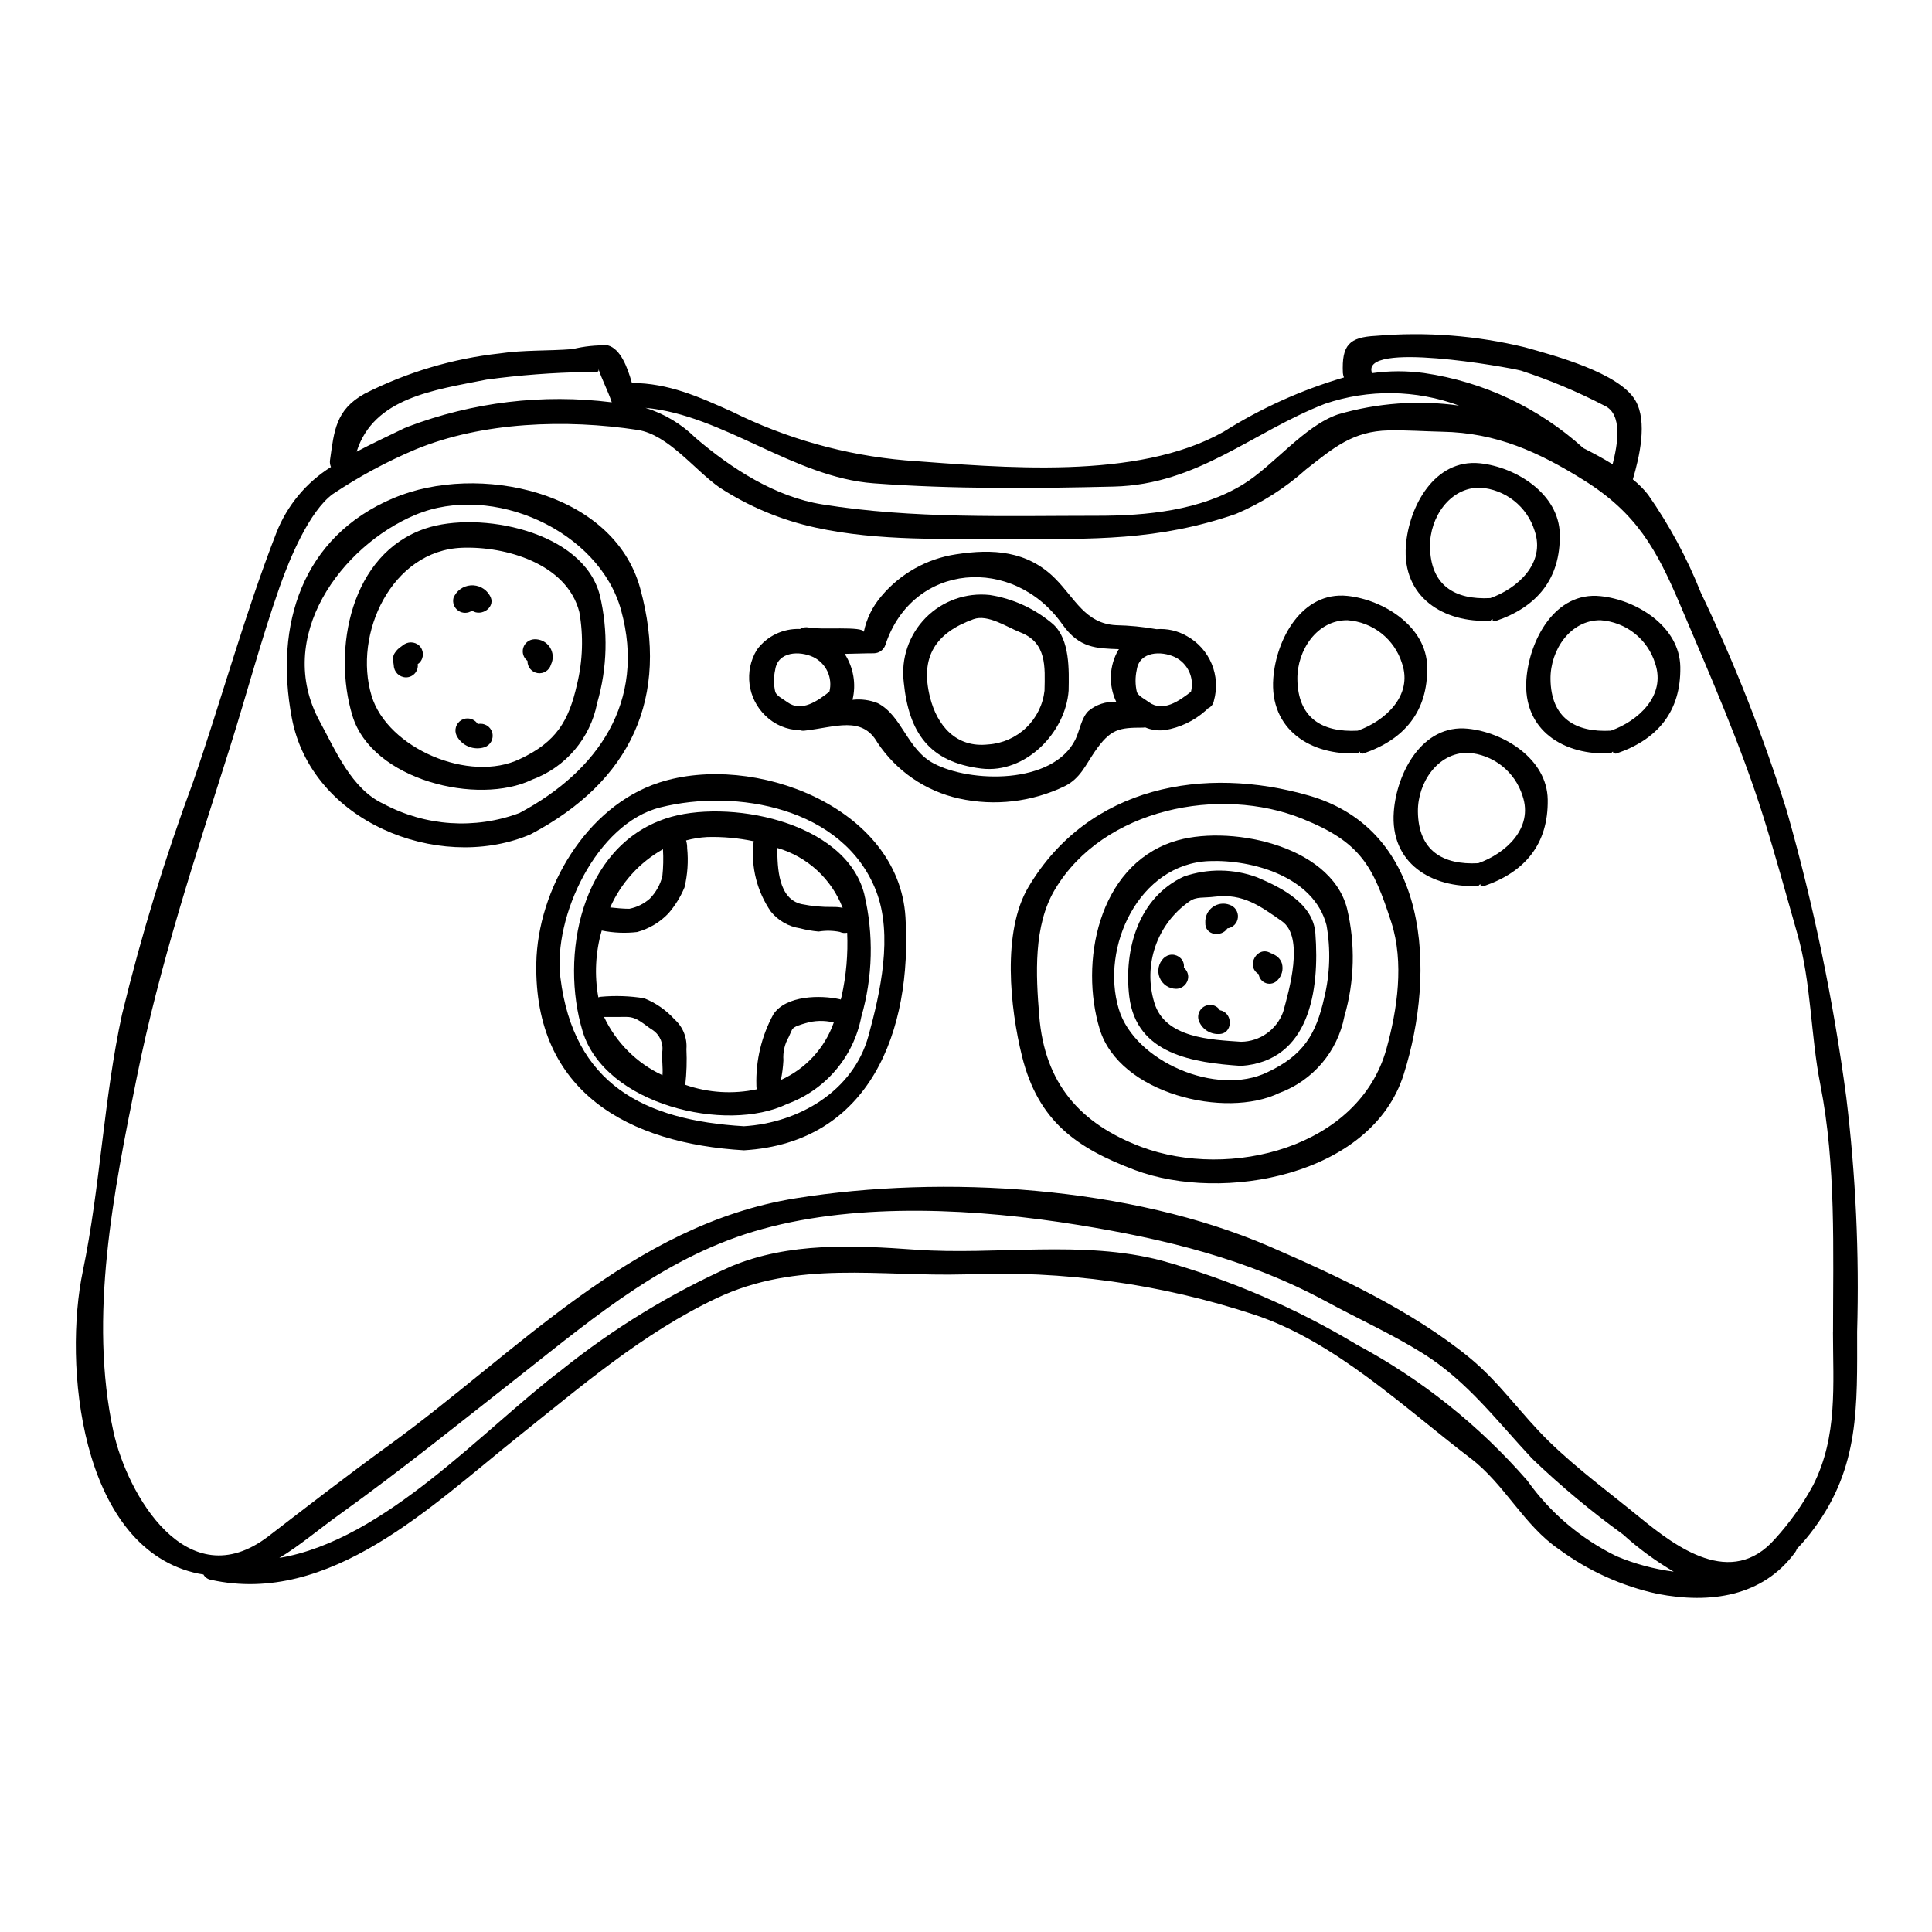 <?xml version="1.0" encoding="UTF-8"?>
<!-- Uploaded to: ICON Repo, www.svgrepo.com, Generator: ICON Repo Mixer Tools -->
<svg fill="#000000" width="800px" height="800px" version="1.1" viewBox="144 144 512 512" xmlns="http://www.w3.org/2000/svg">
 <g>
  <path d="m636.16 496.94c0 19.68 0.703 35.816-11.496 52.223-1.367 1.871-2.863 3.641-4.473 5.305-0.094 0.32-0.246 0.625-0.449 0.891-8.594 11.754-22.52 13.734-36.508 11.02v0.004c-9.434-2.055-18.324-6.078-26.094-11.809-9.324-6.356-14.371-17.215-23.379-24.082-17.598-13.383-35.863-30.98-57.395-38.105h-0.004c-24.676-8.148-50.625-11.766-76.59-10.664-22.828 0.637-44.426-3.863-65.957 6.352-19.516 9.266-35.707 23.254-52.445 36.605-22.805 18.172-49.922 45-81.512 37.977l0.004-0.004c-0.832-0.137-1.551-0.656-1.949-1.402-0.895-0.125-1.785-0.32-2.711-0.543-30.086-7.664-34.402-55.316-29.258-79.812 4.66-22.434 5.512-45.703 10.41-68.16l0.004-0.004c5.066-20.844 11.348-41.371 18.812-61.484 7.602-22.043 13.637-44.332 22.07-66.051 2.824-7.215 7.898-13.328 14.469-17.438-0.25-0.562-0.34-1.18-0.258-1.789 1.117-7.824 1.469-13.352 9.168-17.629 11.184-5.68 23.301-9.297 35.77-10.672 6.488-0.957 12.871-0.637 19.324-1.148h0.004c3.07-0.75 6.227-1.082 9.387-0.988 3.352 0.926 5.176 5.777 6.356 9.961 9.648 0.035 17.664 3.609 26.609 7.637 14.348 7.121 29.902 11.488 45.863 12.871 25.684 1.887 61.328 5.363 84.258-7.539v0.004c9.938-6.269 20.695-11.129 31.973-14.438-0.156-0.379-0.25-0.777-0.289-1.184-0.32-7.441 1.691-9.484 8.781-9.84 13.227-1.125 26.547-0.102 39.445 3.031 7.871 2.203 24.977 6.742 29.289 14.086 3.289 5.59 1.055 15.074-0.668 20.918v0.004c1.488 1.188 2.836 2.535 4.019 4.027 5.656 8.086 10.352 16.805 13.992 25.977 8.973 18.734 16.594 38.086 22.805 57.906 7.07 24.852 12.336 50.18 15.742 75.793 2.508 20.633 3.473 41.422 2.879 62.195zm-6.387 0c0-21.59 0.832-44.207-3.352-65.445-2.617-13.223-2.394-27.113-6.102-40.016-2.938-10.285-5.746-20.602-8.941-30.824-5.973-19.102-14.34-38.012-22.133-56.406-6.231-14.688-11.562-24.273-25.52-32.992-11.914-7.441-23.156-12.594-37.531-12.84-4.695-0.098-9.445-0.449-14.148-0.355-9.516 0.191-14.625 4.602-21.875 10.285l-0.008 0.004c-5.519 4.957-11.82 8.961-18.652 11.852-20.633 7.125-38.012 6.691-59.793 6.613-17.023-0.066-34.684 0.668-51.457-2.973h0.004c-9.133-1.969-17.824-5.594-25.648-10.699-6.516-4.57-13.539-13.961-21.621-15.203-18.941-2.906-41.141-2.172-58.898 5.176-7.695 3.25-15.062 7.231-22.004 11.879-6.133 4.602-11.273 16.836-13.957 24.465-4.953 14.055-8.75 28.523-13.258 42.77-9.27 29.352-18.531 57.074-24.633 87.289-6.102 30.211-12.84 63.367-6.176 93.934 3.609 16.418 19.422 44.238 41.074 27.664 10.445-8.02 20.988-16.191 31.652-23.922 34.125-24.633 64.641-58.68 108.09-65.641 39.316-6.297 88.602-3.191 125.56 12.777 17.918 7.762 37.754 17.023 52.922 29.418 8.082 6.609 13.777 15.105 21.207 22.324 7.539 7.312 15.906 13.445 24.008 20.074 9.586 7.824 24.242 18.895 35.836 5.652l0.008-0.004c3.93-4.32 7.316-9.102 10.09-14.242 6.555-12.984 5.242-26.562 5.242-40.613zm-42.223 63.559c-4.809-2.824-9.312-6.129-13.449-9.867-8.453-6.121-16.473-12.812-24.012-20.027-9.359-9.965-17.152-20.508-28.969-27.914-8.336-5.207-17.215-9.199-25.809-13.863-20.695-11.18-42.574-16.48-65.664-20.219-26.258-4.246-57.555-6.098-83.59 1.086-24.957 6.84-43.867 22.801-63.668 38.395-15.938 12.52-31.781 25.297-48.227 37.117-5.719 4.086-10.797 8.461-16.137 11.656 28.039-4.691 54.137-34.203 74.785-49.789l-0.004-0.004c13.75-11.031 28.855-20.262 44.941-27.469 15.387-6.422 32.473-5.606 48.828-4.426 21.496 1.535 44.27-2.652 65.312 2.906 18.148 5.066 35.531 12.555 51.68 22.262 17.109 9.168 32.41 21.367 45.164 36 6.082 8.562 14.223 15.465 23.664 20.07 4.844 2.035 9.938 3.41 15.145 4.086zm-16.195-293.46c1.344-5.207 2.754-13.352-2.203-15.555h-0.004c-7.094-3.68-14.473-6.777-22.07-9.262-3.672-0.961-42.672-7.922-39.477 0.637v0.035c4.57-0.645 9.203-0.656 13.777-0.035 15.738 2.285 30.441 9.215 42.223 19.898 2.602 1.312 5.289 2.746 7.742 4.281zm-72.758-13.227-0.004 0.004c10.406-3.039 21.336-3.832 32.07-2.332-11.438-4.223-23.973-4.391-35.516-0.48-19.453 7.57-33.695 21.398-55.957 21.941-21.082 0.512-42.641 0.699-63.656-0.863-21.207-1.574-39.891-18.105-60.461-19.996l-0.004 0.004c4.992 1.555 9.539 4.281 13.258 7.957 9.445 8.082 21.113 15.648 33.629 17.629 24.008 3.863 48.742 3.004 72.984 3.004 12.871 0 27.211-1.375 38.574-8.367 8.051-4.961 16.066-15.398 25.07-18.496zm-192.47-3.191c-1.055-3.148-2.555-5.902-3.609-9.055 0.48 1.438-0.543 0.832-3.066 1.023v0.004c-8.879 0.145-17.742 0.816-26.539 2.012-13.801 2.754-29.914 4.758-34.402 19.102 4.059-2.172 8.398-4.152 12.777-6.297 0.098-0.051 0.207-0.082 0.316-0.098 0.125-0.082 0.262-0.148 0.402-0.195 17.234-6.562 35.82-8.793 54.117-6.496z"/>
  <path d="m589.3 320.77c0.191 11.809-6.07 19.227-16.961 22.93-0.32 0.094-0.543-0.129-0.832-0.094h0.004c0.004-0.129-0.008-0.262-0.031-0.391h-0.062c-0.191 0-0.395 0.449-0.543 0.418-12.297 0.637-23.41-5.977-22.359-19.707 0.789-10.234 7.539-23.223 19.645-21.941 9.48 0.965 20.98 7.988 21.141 18.785zm-18.398 16.863c7.121-2.523 14.691-9.199 11.723-17.855-0.98-3.137-2.887-5.906-5.469-7.945-2.582-2.035-5.719-3.246-9-3.469-8.02-0.062-13.32 7.922-13.258 15.555 0.102 10.328 6.519 14.227 16.004 13.715z"/>
  <path d="m557.36 285.63c0.191 11.809-6.07 19.227-16.961 22.934-0.32 0.094-0.543-0.129-0.832-0.098h0.004c0.004-0.129-0.004-0.262-0.031-0.391h-0.062c-0.191 0-0.395 0.449-0.543 0.418-12.297 0.637-23.41-6.199-22.355-19.934 0.762-10.234 7.539-23.031 19.641-21.781 9.484 1 20.984 8.055 21.141 18.852zm-18.398 16.867c7.125-2.523 14.691-9.199 11.723-17.855-0.977-3.137-2.883-5.91-5.465-7.945-2.582-2.039-5.723-3.246-9.004-3.469-8.02-0.062-13.32 7.918-13.254 15.555 0.098 10.328 6.535 14.227 16.004 13.715z"/>
  <path d="m554.16 355.91c0.188 11.809-6.07 19.227-16.961 22.93-0.32 0.094-0.543-0.125-0.832-0.094h0.004c0.004-0.129-0.008-0.262-0.031-0.391h-0.066c-0.188 0-0.395 0.449-0.539 0.418-12.301 0.637-23.414-5.977-22.359-19.707 0.766-10.238 7.535-23.23 19.656-21.953 9.469 0.961 20.969 7.984 21.129 18.797zm-18.398 16.848c7.121-2.523 14.688-9.199 11.723-17.855-0.98-3.137-2.887-5.906-5.469-7.945-2.582-2.035-5.719-3.246-9-3.469-8.02-0.062-13.32 7.922-13.258 15.555 0.102 10.328 6.519 14.227 16.004 13.715z"/>
  <path d="m522.22 320.77c0.191 11.809-6.07 19.227-16.961 22.93-0.32 0.094-0.543-0.129-0.832-0.094h0.004c0.004-0.129-0.004-0.262-0.031-0.391h-0.062c-0.191 0-0.395 0.449-0.543 0.418-12.297 0.637-23.41-6.199-22.355-19.934 0.762-10.234 7.539-23.031 19.641-21.781 9.484 0.996 20.98 8.055 21.141 18.852zm-18.398 16.863c7.125-2.523 14.691-9.199 11.723-17.855-0.98-3.137-2.883-5.91-5.465-7.945s-5.723-3.246-9.004-3.469c-8.02-0.062-13.32 7.922-13.258 15.555 0.102 10.328 6.519 14.227 16.008 13.715z"/>
  <path d="m490.89 354.84c31.941 9.23 33.762 46.504 25.109 73.875-8.496 26.957-48.02 34.082-71.242 25.359-15.492-5.844-25.617-12.934-29.914-30.148-3.148-12.715-5.363-33.027 1.727-44.906 16-26.832 46.66-32.16 74.32-24.18zm20.535 67.105c2.91-10.477 4.695-22.898 1.312-33.457-4.852-14.98-8.051-21.254-23.574-27.5-21.844-8.848-52.742-2.754-65.57 18.684-5.781 9.648-5.078 22.648-4.184 33.539 1.438 17.855 10.73 28.551 27.02 34.715 23.445 8.801 57.715 0.273 64.996-25.98z"/>
  <path d="m500.98 384.77c2.242 9.43 2 19.281-0.703 28.586-1.805 9.312-8.336 17-17.234 20.285-14.289 6.961-42.461 0.207-47.625-16.961-5.301-17.473-0.512-42.957 19.391-49.594 14.066-4.734 41.766 0.535 46.172 17.684zm-6.039 23.617c1.527-6.277 1.734-12.805 0.609-19.164-3.32-12.871-19.641-17.469-31.094-17.023-18.59 0.703-28.938 22.805-23.953 39.254 4.184 13.863 25.934 23.223 39.359 16.703 9.555-4.484 12.906-10.051 15.078-19.781z"/>
  <path d="m492.59 391.34c1.148 15.137-1.535 33.852-19.68 35.133-12.551-0.863-27.758-2.969-29.641-18.367-1.5-12.453 2.43-26.316 14.535-31.844v0.004c6.273-2.148 13.098-2.07 19.32 0.223 6.586 2.793 14.891 6.981 15.465 14.852zm-8.531 20.793c1.531-5.559 5.684-19.77-0.32-23.984-5.719-3.996-10.316-7.441-17.758-6.519-3.004 0.395-4.953-0.094-6.801 1.277v0.004c-4.184 2.914-7.336 7.082-9 11.902-1.664 4.82-1.758 10.047-0.266 14.922 2.809 9.422 15.141 9.805 23 10.348 5.004-0.066 9.441-3.231 11.145-7.938z"/>
  <path d="m480.69 396.56c0.445 0.152 0.875 0.355 1.273 0.605 0.844 0.477 1.473 1.254 1.762 2.172 0.434 1.586-0.016 3.281-1.184 4.441-0.766 0.824-1.941 1.129-3.008 0.777-1.07-0.348-1.84-1.289-1.969-2.406h-0.035c-3.469-2.148-0.34-7.602 3.16-5.59z"/>
  <path d="m469.84 383.78c1.434 0.461 2.356 1.859 2.219 3.359-0.137 1.504-1.297 2.707-2.793 2.898-1.504 2.398-6.039 1.918-5.844-1.574h-0.004c-0.074-1.598 0.656-3.125 1.949-4.07 1.293-0.941 2.973-1.172 4.473-0.613z"/>
  <path d="m467.3 411.73c3.609 0.641 3.512 6.449-0.449 6.297v0.004c-2.344 0.023-4.441-1.457-5.203-3.676-0.23-0.816-0.125-1.695 0.297-2.434 0.418-0.738 1.117-1.277 1.938-1.5 1.305-0.375 2.699 0.16 3.418 1.309z"/>
  <path d="m372.91 311.5c0.719-3.531 2.336-6.82 4.695-9.547 5.016-5.965 12.035-9.891 19.738-11.055 9.707-1.5 18.895-0.988 26.285 6.418 5.176 5.176 7.984 11.945 16.098 12.363l0.004 0.004c3.606 0.074 7.203 0.426 10.758 1.055 2.82-0.223 5.641 0.422 8.082 1.848 2.941 1.637 5.242 4.219 6.535 7.324 1.293 3.109 1.5 6.559 0.59 9.801-0.152 0.918-0.77 1.691-1.629 2.043-0.188 0.234-0.402 0.449-0.641 0.637-3.008 2.66-6.703 4.418-10.664 5.082-1.789 0.234-3.609-0.008-5.269-0.707-0.191 0-0.355 0.062-0.574 0.062-6.387 0-8.625 0.32-12.809 6.387-2.461 3.578-3.832 7.086-7.953 9.137h-0.004c-8.707 4.195-18.574 5.344-28.012 3.262-8.836-1.953-16.574-7.254-21.59-14.789-4.09-7.219-11.117-4.121-19.32-3.195-0.43 0.059-0.867 0.012-1.281-0.125-3.426-0.07-6.695-1.457-9.133-3.867-4.734-4.574-5.66-11.82-2.238-17.441 2.656-3.625 6.945-5.691 11.434-5.508 0.699-0.43 1.535-0.57 2.336-0.395 2.906 0.699 14.562-0.453 14.562 1.207zm86.715 15.812c0.938-3.688-0.852-7.527-4.277-9.184-3.609-1.691-9.359-1.531-10.094 3.352v0.004c-0.438 1.957-0.426 3.984 0.031 5.938 0.445 1.086 2.297 1.969 3.223 2.684 3.742 2.703 7.988-0.363 11.117-2.793zm-19.227-11.117c0.062-0.062 0.129-0.094 0.16-0.156-6.008-0.223-10.539-0.223-15.043-6.613-12.988-18.367-39.605-16.355-46.84 5.363v0.004c-0.398 1.363-1.641 2.312-3.066 2.332-2.555 0-5.172 0.125-7.758 0.156v0.004c2.336 3.598 3.086 8 2.074 12.168 2.273-0.262 4.57 0.047 6.691 0.895 6.449 3.32 7.762 12.234 14.82 15.969 9.68 5.144 31.523 5.688 37.531-6.297 1.148-2.336 1.598-5.75 3.449-7.57h-0.004c2.059-1.75 4.719-2.621 7.414-2.43-2.113-4.418-1.898-9.594 0.57-13.824zm-76.605 11.117c0.938-3.684-0.844-7.523-4.266-9.184-3.609-1.691-9.359-1.531-10.094 3.352l0.004 0.004c-0.441 1.957-0.43 3.984 0.031 5.938 0.445 1.086 2.297 1.969 3.223 2.684 3.738 2.703 7.984-0.363 11.102-2.793z"/>
  <path d="m457.73 400.46c0.727 0.582 1.148 1.461 1.156 2.391-0.02 1.758-1.441 3.18-3.199 3.195-1.914-0.008-3.641-1.172-4.367-2.945-0.727-1.777-0.312-3.812 1.047-5.164 0.598-0.598 1.406-0.938 2.25-0.938 0.848 0 1.656 0.34 2.254 0.938 0.684 0.648 1.004 1.59 0.859 2.523z"/>
  <path d="m423.14 309.47c4.441 4.09 4.152 12.172 4.059 17.535-0.789 11.02-11.34 22.102-23.156 20.664-13.801-1.691-19.195-9.516-20.539-22.867h0.004c-0.773-6.281 1.367-12.57 5.809-17.078 4.445-4.504 10.703-6.731 16.996-6.047 6.227 0.98 12.055 3.68 16.828 7.793zm-2.332 17.535c0.125-6.297 0.637-12.684-6.418-15.426-3.543-1.375-8.594-4.887-12.426-3.484-9.965 3.609-14.215 9.934-11.496 20.695 1.855 7.441 6.867 13.48 15.457 12.488v0.004c3.762-0.262 7.312-1.836 10.031-4.449 2.719-2.609 4.438-6.09 4.856-9.84z"/>
  <path d="m383.96 387.07c1.82 29.988-9.297 59.758-42.801 61.77-30.504-1.785-55.641-15.352-55.035-49.566 0.352-19.484 13.125-41.555 32.547-47.879 24.98-8.117 63.496 6.418 65.289 35.676zm-9.809 31.461c3.148-11.469 6.551-26.703 2.047-38.359-8.594-22.199-37.148-27.246-57.207-22.199-16.926 4.215-28.488 29.031-26.477 45.129 3.516 28.137 22.008 37.785 48.645 39.359 14.469-0.875 28.969-9.273 32.992-23.934z"/>
  <path d="m373.03 380.91c2.555 10.754 2.285 21.988-0.785 32.609-2.055 10.578-9.492 19.312-19.609 23.023-16.191 7.871-48.328 0.223-54.234-19.227-6.004-19.832-0.605-48.867 22.043-56.402 15.922-5.332 47.574 0.512 52.586 19.996zm-6.004 27.16 0.004-0.004c1.23-5.535 1.727-11.211 1.48-16.875-0.664 0.141-1.355 0.062-1.969-0.223-1.844-0.371-3.734-0.402-5.59-0.098-1.672-0.145-3.328-0.43-4.953-0.863-3.023-0.457-5.769-2.031-7.695-4.406-3.664-5.312-5.305-11.758-4.629-18.172 0.012-0.164 0.043-0.324 0.094-0.48-4.062-0.859-8.211-1.234-12.359-1.121-1.891 0.102-3.766 0.402-5.59 0.898 0.203 0.664 0.301 1.352 0.289 2.043 0.348 3.484 0.109 7.004-0.707 10.41-1.051 2.516-2.496 4.844-4.277 6.902-2.262 2.352-5.117 4.051-8.266 4.918-3.133 0.363-6.301 0.23-9.391-0.395-1.664 5.758-1.973 11.82-0.895 17.715 0.203-0.086 0.418-0.141 0.637-0.164 3.836-0.355 7.699-0.223 11.504 0.395 3.074 1.223 5.828 3.133 8.047 5.59 2.227 1.984 3.391 4.898 3.148 7.871 0.152 3.16 0.051 6.328-0.301 9.477 6.094 2.125 12.656 2.535 18.969 1.18-0.109-0.352-0.152-0.719-0.125-1.082-0.188-6.551 1.367-13.031 4.504-18.785 3.352-5.047 12.488-5.141 17.629-3.992 0.094 0 0.129 0.062 0.223 0.094 0.059-0.273 0.16-0.559 0.223-0.848zm-2.301-23.699v-0.004c0.871-0.027 1.738 0.047 2.59 0.227-2.977-7.703-9.383-13.574-17.316-15.875 0 5.332 0.289 13.539 6.449 14.883 2.723 0.555 5.5 0.805 8.277 0.754zm0.242 30.586c-0.031 0-0.062 0.031-0.094 0-2.434-0.594-4.981-0.527-7.379 0.191-0.961 0.32-3.102 0.762-3.609 1.754l-0.863 1.918h0.004c-1.086 1.863-1.578 4.016-1.41 6.164-0.094 1.75-0.316 3.492-0.668 5.207 6.566-2.938 11.637-8.445 14.02-15.234zm-45.434-38.742c0.254-2.379 0.305-4.773 0.16-7.156-6.207 3.492-11.117 8.902-13.988 15.426 1.656 0.16 3.352 0.355 5.078 0.355v-0.004c2.031-0.395 3.918-1.336 5.457-2.715 1.598-1.645 2.734-3.684 3.293-5.906zm0.031 52.742c0.16-1.969-0.188-4.215-0.094-6.008 0.43-2.309-0.547-4.652-2.492-5.973-2.332-1.438-4.059-3.481-6.867-3.481l-6.035 0.004c3.203 6.797 8.68 12.262 15.488 15.445z"/>
  <path d="m313.66 299.91c7.922 28.938-2.461 51.199-29.094 65.219-0.156 0.066-0.316 0.121-0.48 0.156-0.094 0.035-0.16 0.129-0.289 0.16-23.859 9.582-57.301-3.641-62.473-31.234-4.633-24.629 2.68-47.973 26.984-58.227 22.266-9.391 58.234-1.977 65.352 23.926zm-32.035 59.566c20.918-11.117 33.602-29.609 26.988-53.723-5.75-21.02-34.047-33.953-54.586-25.297-19.547 8.238-37.531 32.324-25.266 54.777 4.184 7.695 8.398 17.855 16.836 21.781h0.004c11.098 5.949 24.219 6.848 36.023 2.461z"/>
  <path d="m302.96 301.73c2.242 9.43 2 19.281-0.707 28.59-1.801 9.305-8.324 16.992-17.215 20.281-14.309 6.961-42.48 0.199-47.652-16.961-5.301-17.473-0.512-42.957 19.391-49.594 14.082-4.734 41.773 0.535 46.184 17.684zm-6.039 23.617c1.523-6.277 1.73-12.801 0.605-19.164-3.32-12.871-19.641-17.473-31.094-17.023-18.586 0.703-28.934 22.805-23.953 39.254 4.184 13.863 25.938 23.223 39.359 16.703 9.555-4.481 12.91-10.039 15.082-19.781z"/>
  <path d="m285.61 313.41c1.641-0.07 3.195 0.727 4.098 2.098 0.906 1.371 1.023 3.113 0.312 4.594-0.434 1.547-1.953 2.527-3.539 2.285-1.586-0.246-2.742-1.637-2.688-3.242-1.074-0.816-1.516-2.223-1.109-3.508 0.406-1.285 1.578-2.176 2.926-2.227z"/>
  <path d="m273.73 301.7c2.012 3.035-2.109 5.902-4.633 4.121-1.09 0.77-2.539 0.777-3.637 0.02-1.098-0.754-1.609-2.113-1.281-3.402 0.766-1.875 2.527-3.16 4.547-3.316 2.023-0.152 3.957 0.844 5.004 2.578z"/>
  <path d="m270.32 335.97h0.066v-0.031c-0.027 0-0.051 0.012-0.066 0.031zm0.355-0.094-0.004-0.004c1.664-0.367 3.328 0.633 3.777 2.277 0.453 1.645-0.465 3.356-2.082 3.887-2.871 0.891-5.965-0.398-7.352-3.066-0.719-1.5-0.168-3.305 1.27-4.148 1.441-0.844 3.285-0.441 4.242 0.922 0.031 0.066 0.062 0.098 0.098 0.16 0.016-0.031 0.016-0.031 0.047-0.031z"/>
  <path d="m255.15 315.14c1.23 1.25 1.23 3.258 0 4.508-0.156 0.109-0.305 0.227-0.449 0.352 0 0.094 0.031 0.223 0.031 0.32v-0.004c0.012 0.852-0.32 1.672-0.922 2.273-0.602 0.598-1.418 0.934-2.269 0.922-1.742-0.051-3.144-1.449-3.191-3.195-0.16-1.277-0.48-2.297 0.395-3.449v0.004c0.375-0.555 0.852-1.031 1.406-1.406 0 0 0.449-0.324 0.605-0.449 0 0.031-0.062 0.094-0.125 0.125h-0.004c1.27-1.199 3.258-1.199 4.523 0z"/>
 </g>
</svg>